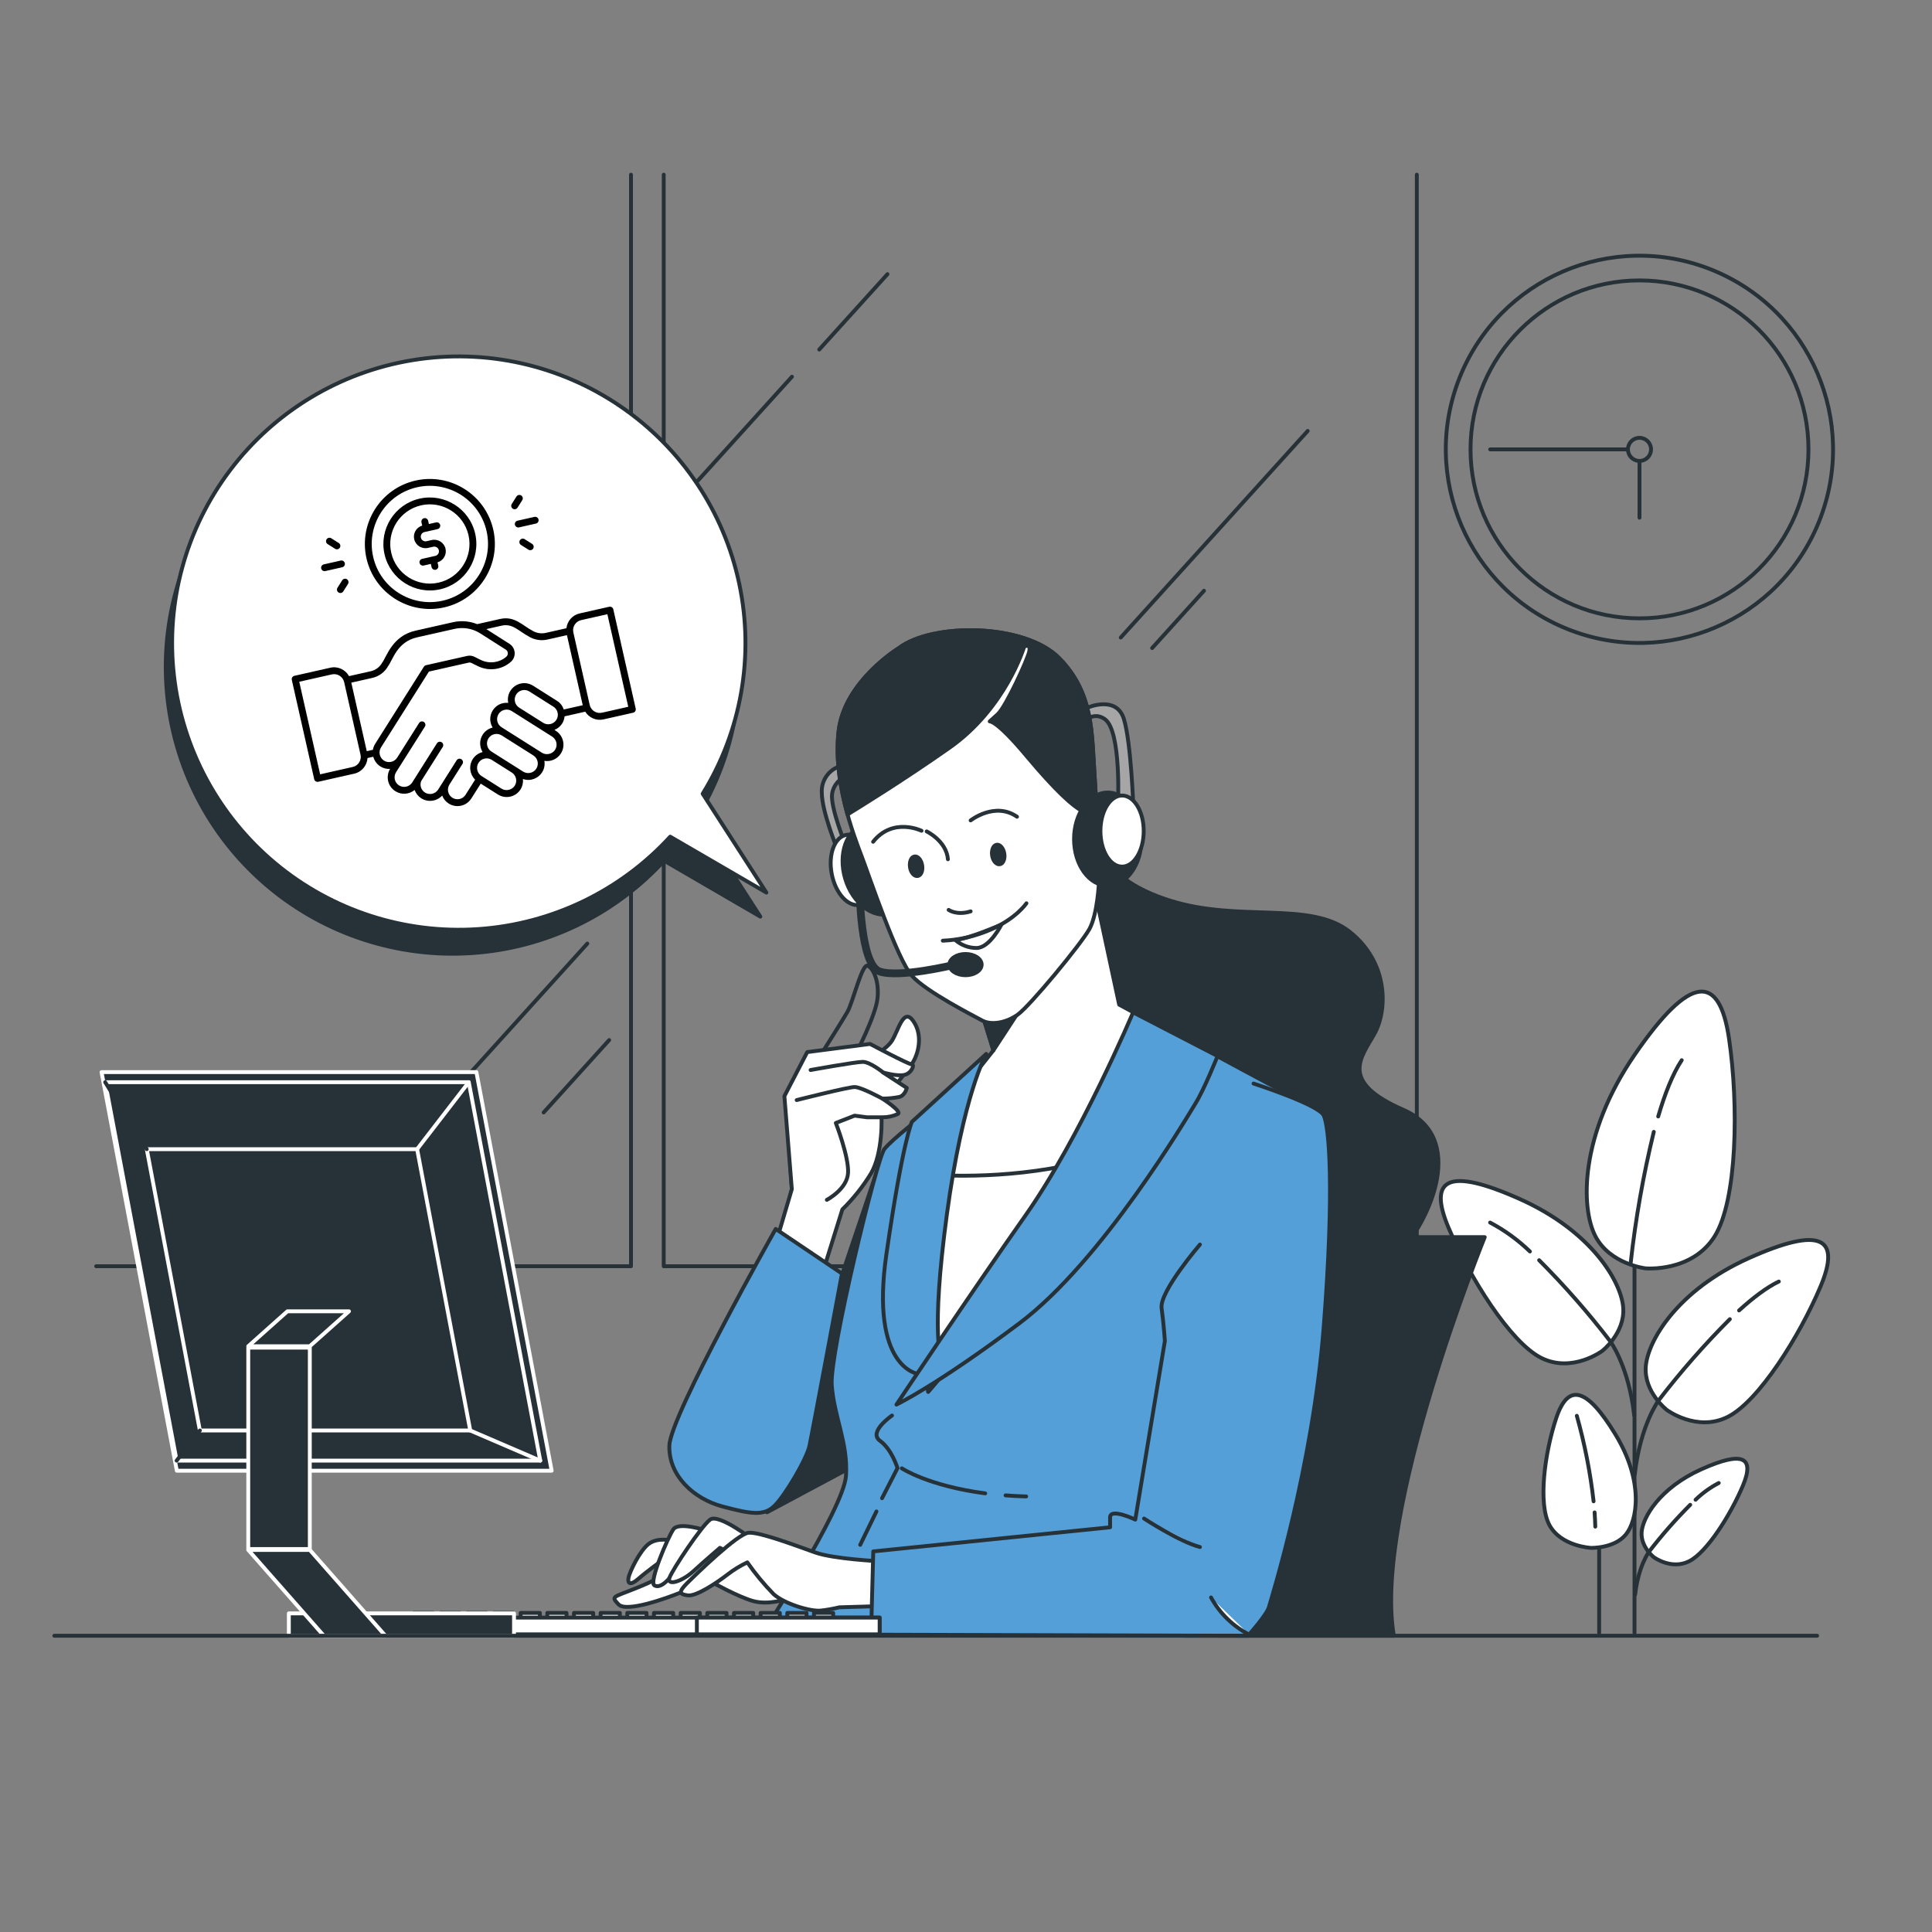 <svg width="500" height="500" viewBox="0 0 500 500" fill="none" xmlns="http://www.w3.org/2000/svg">
<rect x="0" y="0" width="500" height="500" fill="#808080" stroke="none"/>
<g clip-path="url(#clip0_4145_417429)">
<path d="M423.01 422.6V309.75" stroke="#263238" stroke-linecap="round" stroke-linejoin="round"/>
<path d="M413.86 422.6V366.64" stroke="#263238" stroke-linecap="round" stroke-linejoin="round"/>
<path d="M425.87 328.25C425.87 328.25 416.65 327.2 412.87 319.9C409.09 312.6 408.73 293.77 423.09 272.9C437.45 252.03 444.98 251.81 447.48 268.84C449.98 285.87 449.62 310.6 443.74 319.97C437.86 329.34 425.87 328.25 425.87 328.25Z" fill="white" stroke="#263238" stroke-linecap="round" stroke-linejoin="round"/>
<path d="M429.14 288.94C430.84 283.14 432.87 277.94 435.23 274.38" stroke="#263238" stroke-linecap="round" stroke-linejoin="round"/>
<path d="M422 327C423.265 315.523 425.269 304.139 428 292.92" stroke="#263238" stroke-linecap="round" stroke-linejoin="round"/>
<path d="M431.36 364.88C431.36 364.88 425.44 360.29 425.92 353.69C426.4 347.09 434 333.94 452.61 325.6C471.22 317.26 476.53 320.22 471.13 333C465.73 345.78 455.13 362.69 447.13 366.69C439.13 370.69 431.36 364.88 431.36 364.88Z" fill="white" stroke="#263238" stroke-linecap="round" stroke-linejoin="round"/>
<path d="M450.07 339.14C453.67 335.86 457.25 333.14 460.36 331.66" stroke="#263238" stroke-linecap="round" stroke-linejoin="round"/>
<path d="M447.68 341.4C441.093 347.995 434.941 355.01 429.26 362.4C429.26 362.4 424.49 368.82 423.08 381.57" stroke="#263238" stroke-linecap="round" stroke-linejoin="round"/>
<path d="M428 403C428 403 424.57 400.34 424.85 396.52C425.13 392.7 429.53 385.08 440.32 380.24C451.11 375.4 454.17 377.13 451.04 384.54C447.91 391.95 441.77 401.74 437.15 404.05C432.53 406.36 428 403 428 403Z" fill="white" stroke="#263238" stroke-linecap="round" stroke-linejoin="round"/>
<path d="M438.81 388.13C440.593 386.408 442.614 384.95 444.81 383.8" stroke="#263238" stroke-linecap="round" stroke-linejoin="round"/>
<path d="M437.43 389.44C433.615 393.256 430.051 397.314 426.76 401.59C426.76 401.59 423.99 405.31 423.17 412.7" stroke="#263238" stroke-linecap="round" stroke-linejoin="round"/>
<path d="M414.65 349.62C414.65 349.62 420.56 345.03 420.09 338.43C419.62 331.83 412.01 318.68 393.39 310.34C374.77 302 369.48 304.96 374.88 317.74C380.28 330.52 390.88 347.43 398.88 351.43C406.88 355.43 414.65 349.62 414.65 349.62Z" fill="white" stroke="#263238" stroke-linecap="round" stroke-linejoin="round"/>
<path d="M395.94 323.88C392.875 320.915 389.408 318.397 385.64 316.4" stroke="#263238" stroke-linecap="round" stroke-linejoin="round"/>
<path d="M398.33 326.14C404.912 332.737 411.061 339.751 416.74 347.14C416.74 347.14 421.51 353.56 422.93 366.31" stroke="#263238" stroke-linecap="round" stroke-linejoin="round"/>
<path d="M411.74 400.59C411.74 400.59 417.74 400.78 420.74 397.17C423.74 393.56 425.54 383.48 418.04 371.17C410.54 358.86 405.75 358 402.75 367C399.75 376 398 389.19 401 394.7C404 400.21 411.74 400.59 411.74 400.59Z" fill="white" stroke="#263238" stroke-linecap="round" stroke-linejoin="round"/>
<path d="M412.68 391.41C412.77 392.64 412.83 393.87 412.86 395.09" stroke="#263238" stroke-linecap="round" stroke-linejoin="round"/>
<path d="M408.08 366.41C410.119 373.658 411.571 381.059 412.42 388.54" stroke="#263238" stroke-linecap="round" stroke-linejoin="round"/>
<path d="M24.89 327.7H163.3V45.2" stroke="#263238" stroke-linecap="round" stroke-linejoin="round"/>
<path d="M310.18 327.7H171.77V45.2" stroke="#263238" stroke-linecap="round" stroke-linejoin="round"/>
<path d="M228.26 327.7H366.67V45.2" stroke="#263238" stroke-linecap="round" stroke-linejoin="round"/>
<path d="M338.43 111.53L290.05 164.99" stroke="#263238" stroke-linecap="round" stroke-linejoin="round"/>
<path d="M311.59 152.89L298.17 167.72" stroke="#263238" stroke-linecap="round" stroke-linejoin="round"/>
<path d="M204.96 97.49L178.83 126.36" stroke="#263238" stroke-linecap="round" stroke-linejoin="round"/>
<path d="M212.02 90.46L229.68 70.95" stroke="#263238" stroke-linecap="round" stroke-linejoin="round"/>
<path d="M157.65 269.17L140.7 287.9" stroke="#263238" stroke-linecap="round" stroke-linejoin="round"/>
<path d="M152 244.2L120.57 278.93" stroke="#263238" stroke-linecap="round" stroke-linejoin="round"/>
<path d="M470.803 134.885C481.075 109.192 468.573 80.038 442.88 69.767C417.188 59.496 388.034 71.997 377.763 97.69C367.492 123.382 379.993 152.537 405.686 162.808C431.378 173.079 460.532 160.577 470.803 134.885Z" stroke="#263238" stroke-linecap="round" stroke-linejoin="round"/>
<path d="M424.3 160.03C448.451 160.03 468.03 140.451 468.03 116.3C468.03 92.149 448.451 72.57 424.3 72.57C400.149 72.57 380.57 92.149 380.57 116.3C380.57 140.451 400.149 160.03 424.3 160.03Z" stroke="#263238" stroke-linecap="round" stroke-linejoin="round"/>
<path d="M424.3 119.29C425.951 119.29 427.29 117.951 427.29 116.3C427.29 114.649 425.951 113.31 424.3 113.31C422.649 113.31 421.31 114.649 421.31 116.3C421.31 117.951 422.649 119.29 424.3 119.29Z" stroke="#263238" stroke-linecap="round" stroke-linejoin="round"/>
<path d="M424.3 119.29V133.98" stroke="#263238" stroke-linecap="round" stroke-linejoin="round"/>
<path d="M421.31 116.3H385.65" stroke="#263238" stroke-linecap="round" stroke-linejoin="round"/>
<path d="M196.77 237.22L180.29 211.64C190.332 195.406 193.736 175.929 189.796 157.251C185.855 138.574 174.873 122.132 159.129 111.338C143.385 100.545 124.089 96.23 105.247 99.288C86.405 102.347 69.465 112.545 57.944 127.765C46.423 142.985 41.206 162.057 43.377 181.022C45.547 199.986 54.938 217.387 69.6 229.61C84.262 241.833 103.068 247.94 122.114 246.662C141.16 245.385 158.982 236.822 171.88 222.75L196.77 237.22Z" fill="#263238" stroke="#263238" stroke-linecap="round" stroke-linejoin="round"/>
<path d="M198.34 231L181.85 205.42C191.874 189.194 195.263 169.73 191.315 151.07C187.367 132.41 176.384 115.988 160.646 105.213C144.908 94.438 125.626 90.137 106.801 93.204C87.976 96.272 71.056 106.471 59.553 121.685C48.05 136.899 42.849 155.958 45.028 174.906C47.208 193.854 56.601 211.235 71.257 223.44C85.914 235.645 104.708 241.736 123.737 240.45C142.767 239.163 160.57 230.597 173.45 216.53L198.34 231Z" fill="white" stroke="#263238" stroke-linecap="round" stroke-linejoin="round"/>
<path d="M88.174 145.074L83.799 146.061C83.32 146.169 83.021 146.643 83.128 147.121C83.236 147.599 83.712 147.9 84.189 147.792L88.564 146.805C89.043 146.697 89.343 146.222 89.235 145.744C89.127 145.266 88.652 144.966 88.174 145.074Z" fill="black"/>
<path d="M87.944 141.751C88.206 141.336 88.082 140.788 87.668 140.527L85.738 139.307C85.323 139.045 84.776 139.169 84.514 139.583C84.252 139.998 84.375 140.546 84.79 140.807L86.72 142.027C87.134 142.288 87.682 142.165 87.944 141.751Z" fill="black"/>
<path d="M88.559 150.181L87.341 152.111C87.079 152.525 87.203 153.073 87.617 153.335C88.032 153.596 88.579 153.473 88.841 153.058L90.059 151.129C90.321 150.715 90.197 150.167 89.783 149.905C89.369 149.644 88.821 149.767 88.559 150.181V150.181Z" fill="black"/>
<path d="M139.369 134.439C139.261 133.961 138.787 133.661 138.308 133.769L133.934 134.755C133.456 134.862 133.156 135.337 133.263 135.815C133.371 136.293 133.846 136.594 134.324 136.486L138.699 135.5C139.176 135.392 139.477 134.917 139.369 134.439Z" fill="black"/>
<path d="M133.94 131.378L135.159 129.449C135.421 129.035 135.297 128.486 134.883 128.225C134.468 127.963 133.921 128.087 133.659 128.501L132.44 130.43C132.178 130.845 132.302 131.393 132.716 131.654C133.13 131.916 133.678 131.792 133.94 131.378Z" fill="black"/>
<path d="M134.553 139.81C134.291 140.224 134.415 140.772 134.829 141.034L136.758 142.253C137.173 142.515 137.72 142.392 137.982 141.977C138.244 141.563 138.121 141.015 137.706 140.753L135.777 139.534C135.363 139.272 134.815 139.395 134.553 139.81Z" fill="black"/>
<path d="M109.074 135.171L109.267 136.029C107.771 136.47 106.845 137.997 107.193 139.54C107.556 141.148 109.159 142.161 110.766 141.798L112.121 141.493C112.775 141.345 113.425 141.757 113.573 142.41C113.72 143.063 113.309 143.714 112.656 143.862L109.251 144.629C108.772 144.737 108.472 145.212 108.58 145.69C108.688 146.168 109.162 146.469 109.641 146.361L111.502 145.941L111.692 146.779C111.799 147.257 112.274 147.558 112.752 147.45C113.231 147.342 113.531 146.867 113.423 146.389L113.229 145.531C114.726 145.09 115.652 143.563 115.304 142.02C114.941 140.412 113.339 139.399 111.731 139.761L110.376 140.067C109.723 140.214 109.072 139.803 108.925 139.15C108.777 138.497 109.188 137.846 109.842 137.698L113.247 136.93C113.725 136.823 114.025 136.348 113.917 135.87C113.809 135.392 113.335 135.091 112.856 135.199L110.994 135.619L110.805 134.781C110.697 134.303 110.223 134.002 109.744 134.11C109.266 134.218 108.966 134.693 109.074 135.171V135.171Z" fill="black"/>
<path d="M94.838 144.478C96.879 153.528 105.902 159.231 114.952 157.19C124 155.15 129.7 146.127 127.66 137.077C125.619 128.029 116.599 122.328 107.55 124.369C98.501 126.41 92.798 135.43 94.838 144.478V144.478ZM125.928 137.467C127.754 145.563 122.655 153.634 114.561 155.459C106.466 157.284 98.395 152.183 96.569 144.088C94.744 135.995 99.845 127.926 107.941 126.1C116.035 124.275 124.103 129.374 125.928 137.467V137.467Z" fill="black"/>
<path d="M99.513 143.425C100.973 149.896 107.426 153.975 113.897 152.515C120.367 151.056 124.444 144.604 122.984 138.132C121.525 131.662 115.075 127.585 108.604 129.044C102.133 130.503 98.054 136.954 99.513 143.425ZM121.253 138.523C122.497 144.04 119.023 149.54 113.507 150.784C107.99 152.028 102.489 148.552 101.245 143.034C100.001 137.519 103.478 132.019 108.995 130.775C114.511 129.531 120.009 133.007 121.253 138.523V138.523Z" fill="black"/>
<path d="M82.376 202.32L91.682 200.222C93.643 199.78 94.987 198.09 95.113 196.179L96.603 195.843C96.887 196.88 97.522 197.768 98.43 198.35C99.209 198.839 100.089 199.043 100.947 198.991C99.758 200.995 100.38 203.54 102.323 204.766C103.91 205.769 105.921 205.584 107.302 204.443C107.624 205.334 108.225 206.091 109.035 206.611C110.8 207.717 113.074 207.37 114.434 205.891C114.76 206.739 115.355 207.473 116.122 207.957C118.119 209.219 120.744 208.617 121.985 206.636L124.414 202.802L128.858 205.611C130.841 206.866 133.465 206.274 134.718 204.29C135.229 203.481 135.43 202.544 135.336 201.606C137.269 202.269 139.284 201.479 140.303 199.868C140.881 198.953 141.049 197.902 140.885 196.91C142.535 197.181 144.23 196.467 145.163 194.989C146.418 193.005 145.827 190.382 143.842 189.129L143.484 188.903C144.284 188.582 144.996 188.026 145.491 187.244C145.857 186.665 146.048 186.029 146.109 185.389L151.461 184.183C152.431 185.739 154.3 186.602 156.188 186.177L163.849 184.449C164.327 184.341 164.627 183.866 164.519 183.388L158.726 157.7C158.619 157.222 158.144 156.922 157.665 157.029L150.004 158.757C148.116 159.183 146.8 160.764 146.59 162.586L141.252 163.789C140.05 164.061 138.761 163.838 137.719 163.179C135.313 161.955 133.214 159.335 129.443 160.185L123.492 161.527C121.531 160.744 119.35 160.551 117.278 161.018L107.54 163.214C101.49 164.578 100.087 169.942 98.876 171.553C98.259 172.646 97.198 173.433 95.963 173.711L90.332 174.981C89.397 173.309 87.459 172.36 85.498 172.802L76.192 174.901C75.713 175.009 75.414 175.485 75.521 175.961L81.315 201.65C81.423 202.128 81.897 202.428 82.376 202.32V202.32ZM133.217 203.342C132.512 204.458 130.923 204.817 129.806 204.111L124.623 200.835C124.62 200.833 124.618 200.83 124.615 200.828C124.613 200.826 124.61 200.826 124.607 200.825C123.459 200.095 123.115 198.567 123.842 197.416C124.568 196.269 126.089 195.919 127.244 196.641C127.252 196.647 127.261 196.651 127.27 196.656L132.448 199.93C133.601 200.659 133.949 202.183 133.217 203.342V203.342ZM138.803 198.92C138.073 200.07 136.543 200.418 135.39 199.689C134.775 199.301 129.433 195.924 127.18 194.5C126.028 193.772 125.683 192.241 126.411 191.088C127.138 189.937 128.669 189.59 129.823 190.319L138.033 195.508C139.185 196.237 139.53 197.767 138.803 198.92ZM143.663 194.041C142.957 195.158 141.368 195.516 140.251 194.81L129.8 188.204C128.642 187.472 128.302 185.946 129.03 184.792C129.76 183.637 131.286 183.293 132.442 184.023C134.531 185.344 140.779 189.292 142.893 190.629C144.051 191.361 144.391 192.887 143.663 194.041V194.041ZM140.578 187.065L134.362 183.136C133.207 182.406 132.862 180.881 133.593 179.725C134.323 178.569 135.849 178.225 137.004 178.956L143.221 182.884C144.373 183.613 144.718 185.144 143.99 186.296C143.261 187.446 141.731 187.794 140.578 187.065V187.065ZM150.394 160.488L157.19 158.956L162.592 182.913L155.797 184.446C154.365 184.769 152.937 183.866 152.615 182.434L148.383 163.671C148.06 162.239 148.962 160.811 150.394 160.488ZM136.771 164.679C138.208 165.588 139.983 165.895 141.643 165.52L146.722 164.375L150.812 182.509L145.902 183.617C145.601 182.726 145.023 181.924 144.169 181.384L137.952 177.456C135.969 176.202 133.347 176.791 132.093 178.776C131.501 179.713 131.306 180.82 131.53 181.903C129.802 181.736 128.341 182.559 127.53 183.844C126.721 185.123 126.597 186.796 127.494 188.292C126.462 188.545 125.522 189.174 124.911 190.14C124.017 191.554 124.079 193.291 124.899 194.629C123.878 194.885 122.948 195.51 122.342 196.468C121.254 198.19 121.563 200.402 122.965 201.773L120.483 205.69C119.76 206.843 118.234 207.194 117.07 206.457C115.959 205.756 115.56 204.234 116.31 203.048C116.311 203.047 116.31 203.046 116.311 203.045L119.683 197.711C119.945 197.296 119.821 196.749 119.407 196.487C118.992 196.225 118.445 196.348 118.183 196.763C117.693 197.538 119.956 193.957 113.395 204.339C112.667 205.488 111.135 205.834 109.985 205.112C109.041 204.506 108.559 203.317 108.99 202.158L114.575 193.321C114.837 192.906 114.713 192.359 114.299 192.097C113.884 191.835 113.337 191.958 113.075 192.373C112.421 193.408 115.441 188.624 106.686 202.493C105.953 203.645 104.422 203.993 103.27 203.265C102.126 202.543 101.764 201.031 102.499 199.851C102.685 199.558 109.884 188.177 109.959 188.058C110.221 187.643 110.097 187.096 109.683 186.834C109.269 186.572 108.721 186.695 108.459 187.11L102.791 196.078C102.791 196.078 102.791 196.079 102.791 196.079C102.058 197.226 100.524 197.569 99.381 196.851C98.237 196.119 97.861 194.592 98.605 193.433L111.004 173.803L121.267 171.489C121.916 171.342 122.206 171.733 123.683 172.397C126.464 173.768 129.807 173.378 132.198 171.297C133.669 170.014 133.501 167.679 131.848 166.624L125.86 162.812L129.833 161.917C132.67 161.277 134.268 163.355 136.771 164.679V164.679ZM100.421 172.426C101.688 170.708 102.775 166.108 107.93 164.946L117.668 162.75C119.912 162.244 122.315 162.662 124.259 163.897L130.895 168.121C131.546 168.537 131.61 169.456 131.033 169.96C129.245 171.517 126.582 171.847 124.47 170.807C123.208 170.29 122.38 169.419 120.877 169.758L110.264 172.151C110.262 172.152 110.261 172.153 110.26 172.153C110.036 172.202 109.832 172.336 109.7 172.545L97.109 192.48C96.799 192.962 96.598 193.493 96.505 194.046L94.918 194.404L90.918 176.668L96.353 175.443C98.076 175.054 99.559 173.954 100.421 172.426V172.426ZM85.888 174.533C87.32 174.21 88.748 175.113 89.07 176.545L93.302 195.308C93.625 196.74 92.723 198.168 91.291 198.491L82.851 200.394L77.448 176.437L85.888 174.533Z" fill="black"/>
<path d="M330.68 320.17H384.25C384.25 320.17 355.25 391.48 360.72 423.33H306.43C306.43 423.33 316.56 341.89 330.68 320.17Z" fill="#263238" stroke="#263238" stroke-linecap="round" stroke-linejoin="round"/>
<path d="M284.33 217.81C284.33 217.81 284.86 227.46 302.83 233.09C320.8 238.72 339.04 233.09 349.23 241.09C359.42 249.09 359.15 261.47 355.66 267.64C352.17 273.81 346.54 279.97 363.17 287.21C379.8 294.45 369.87 315.64 362.9 323.42C355.93 331.2 343.9 334.95 330.45 332.27C317 329.59 301.22 297.14 284.06 279.97C266.9 262.8 264.8 231.13 275.75 222.05C286.7 212.97 284.33 217.81 284.33 217.81Z" fill="#263238" stroke="#263238" stroke-linecap="round" stroke-linejoin="round"/>
<path d="M281.57 183.1C281.57 183.1 288.97 179.87 290.87 186.1C292.77 192.33 293.33 209.45 293.33 209.45L289.33 208.5C289.33 208.5 290.28 189.14 285.91 186.1C281.54 183.06 278.13 189.9 278.13 189.9L281.57 183.1Z" fill="#A6A6A6" stroke="#263238" stroke-linecap="round" stroke-linejoin="round"/>
<path d="M198.5 391.38L223.78 377.86C223.78 377.86 222.03 351.33 222.28 350.33C222.53 349.33 228.86 297.42 228.86 297.42L211.52 348.83L198.5 391.38Z" fill="#263238" stroke="#263238" stroke-linecap="round" stroke-linejoin="round"/>
<path d="M310.26 270.76C310.26 270.76 335.26 284.38 338.62 285.76C341.98 287.14 340 304.51 340 315.86C340 327.21 323 423.06 323 423.06H197.1C197.1 423.06 218.37 390.45 218.94 381.94C219.51 373.43 215.82 366.62 215.25 358.4C214.68 350.18 226.88 299.97 228.86 297.4C230.84 294.83 239.36 288.33 239.36 288.33L269.42 262L283.32 258.88L310.26 270.76Z" fill="#559FD8" stroke="#263238" stroke-linecap="round" stroke-linejoin="round"/>
<path d="M226.82 391.16L222.62 399.8" stroke="#263238" stroke-linecap="round" stroke-linejoin="round"/>
<path d="M230.85 366.34C230.85 366.34 224.61 370.59 227.73 372.86C230.85 375.13 232.27 379.95 232.27 379.95L228.27 387.74" stroke="#263238" stroke-linecap="round" stroke-linejoin="round"/>
<path d="M260.24 387C261.93 387.13 263.71 387.23 265.57 387.28" stroke="#263238" stroke-linecap="round" stroke-linejoin="round"/>
<path d="M233.39 380C233.39 380 240.18 384.54 254.97 386.48" stroke="#263238" stroke-linecap="round" stroke-linejoin="round"/>
<path d="M216.47 198.66C215.274 199.244 214.277 200.167 213.603 201.314C212.929 202.461 212.608 203.781 212.68 205.11C212.68 210.05 216.68 219.72 216.68 219.72L218.96 218.97C218.96 218.97 214.79 208.91 215.36 205.3C215.545 204.247 216.016 203.266 216.721 202.464C217.427 201.661 218.34 201.068 219.36 200.75L218.6 198.28L216.47 198.66Z" fill="#A6A6A6" stroke="#263238" stroke-linecap="round" stroke-linejoin="round"/>
<path d="M226.24 224.07C227.24 229.07 225.53 233.58 222.49 234.17C219.45 234.76 216.21 231.17 215.25 226.17C214.29 221.17 215.96 216.65 219 216.07C222.04 215.49 225.28 219.08 226.24 224.07Z" fill="white" stroke="#263238" stroke-linecap="round" stroke-linejoin="round"/>
<path d="M235.47 222.46C237.36 228.84 235.15 235.13 230.53 236.46C225.91 237.79 220.63 233.77 218.73 227.39C216.83 221.01 219.05 214.72 223.67 213.39C228.29 212.06 233.58 216.08 235.47 222.46Z" fill="#263238" stroke="#263238" stroke-linecap="round" stroke-linejoin="round"/>
<path d="M252.6 257.24L257.09 271.84L242.33 290.44L239.87 304.81C239.87 304.81 237.42 345.81 238.82 352.13C240.22 358.45 240.22 360.19 240.22 360.19C240.22 360.19 270.72 324.79 285.79 303.06C300.86 281.33 304.36 268 304.36 268L289.64 260L282.64 227.4L252.6 257.24Z" fill="white" stroke="#263238" stroke-linecap="round" stroke-linejoin="round"/>
<path d="M275.88 243.11L257.09 271.84L251.85 254.93L275.88 243.11Z" fill="#263238" stroke="#263238" stroke-linecap="round" stroke-linejoin="round"/>
<path d="M240 304L239.86 304.81C239.86 304.81 237.41 345.81 238.81 352.13C240.21 358.45 240.21 360.19 240.21 360.19C240.21 360.19 270.71 324.79 285.78 303.06C286.96 301.36 288.06 299.71 289.11 298.11C270.24 304.57 251 304.68 240 304Z" fill="white" stroke="#263238" stroke-linecap="round" stroke-linejoin="round"/>
<path d="M232.61 167.73C232.61 167.73 218.56 176.27 217.04 189.17C215.52 202.07 220.84 215.93 222.93 221.43C225.02 226.93 232.23 248.38 236.02 252.56C239.81 256.74 252.15 262.99 254.24 264.13C256.33 265.27 260.12 264.89 263.35 262.61C266.58 260.33 279.86 244.21 281.95 240.41C284.04 236.61 284.41 228.26 284.41 228.26C284.41 228.26 284.03 211.56 283.28 200.75C282.53 189.94 283.09 179.49 274.17 170.38C265.25 161.27 241.34 161.08 232.61 167.73Z" fill="white" stroke="#263238" stroke-linecap="round" stroke-linejoin="round"/>
<path d="M283.28 200.75C282.52 189.93 283.09 179.49 274.17 170.38C265.25 161.27 241.34 161.08 232.61 167.73C232.61 167.73 218.56 176.27 217.04 189.17C216.16 196.67 217.59 204.47 219.34 210.79C222.57 208.79 233.47 202.11 245.7 193.54C260.31 183.29 265.06 167.35 265.06 167.35C265.06 167.35 266.76 166.4 266.39 168.49C266.02 170.58 260.31 182.91 258.23 184.81L256.14 186.7C256.14 186.7 257.85 186.32 265.63 195.62C273.41 204.92 277.77 208.72 280.05 209.86C281.261 210.298 282.533 210.544 283.82 210.59C283.67 207.18 283.49 203.74 283.28 200.75Z" fill="#263238" stroke="#263238" stroke-linecap="round" stroke-linejoin="round"/>
<path d="M259.91 220.87C260.15 222.26 259.64 223.52 258.76 223.67C257.88 223.82 256.98 222.82 256.76 221.43C256.54 220.04 257.03 218.78 257.91 218.62C258.79 218.46 259.66 219.48 259.91 220.87Z" fill="#263238" stroke="#263238" stroke-linecap="round" stroke-linejoin="round"/>
<path d="M238.65 223.9C238.9 225.3 238.39 226.55 237.51 226.71C236.63 226.87 235.72 225.86 235.51 224.46C235.3 223.06 235.77 221.82 236.65 221.66C237.53 221.5 238.41 222.51 238.65 223.9Z" fill="#263238" stroke="#263238" stroke-linecap="round" stroke-linejoin="round"/>
<path d="M251.2 212.32C251.2 212.32 257.47 207.39 263.2 211.37" stroke="#263238" stroke-linecap="round" stroke-linejoin="round"/>
<path d="M238.49 215C238.49 215 231.09 211.39 225.96 217.85" stroke="#263238" stroke-linecap="round" stroke-linejoin="round"/>
<path d="M239.82 215.17C239.82 215.17 244.94 217.64 245.32 222.38" stroke="#263238" stroke-linecap="round" stroke-linejoin="round"/>
<path d="M245.51 235.48C245.51 235.48 247.6 236.99 251.2 235.86" stroke="#263238" stroke-linecap="round" stroke-linejoin="round"/>
<path d="M244 243.45C248.254 243.267 252.437 242.301 256.34 240.6C262.98 237.75 265.64 233.77 265.64 233.77" stroke="#263238" stroke-linecap="round" stroke-linejoin="round"/>
<path d="M247.22 243.26C248.738 244.602 250.694 245.342 252.72 245.34C256.14 245.34 259.17 239.27 259.17 239.27C259.17 239.27 250.44 243.07 247.22 243.26Z" stroke="#263238" stroke-linecap="round" stroke-linejoin="round"/>
<path d="M286.69 229.21C291.511 229.21 295.42 223.815 295.42 217.16C295.42 210.505 291.511 205.11 286.69 205.11C281.869 205.11 277.96 210.505 277.96 217.16C277.96 223.815 281.869 229.21 286.69 229.21Z" fill="#263238" stroke="#263238" stroke-linecap="round" stroke-linejoin="round"/>
<path d="M290.39 224.28C293.483 224.28 295.99 220.161 295.99 215.08C295.99 209.999 293.483 205.88 290.39 205.88C287.297 205.88 284.79 209.999 284.79 215.08C284.79 220.161 287.297 224.28 290.39 224.28Z" fill="white" stroke="#263238" stroke-linecap="round" stroke-linejoin="round"/>
<path d="M222.49 230C222.49 230 222.55 249.72 227.67 251.43C232.79 253.14 246.84 249.72 246.84 249.72" stroke="#263238" stroke-width="2" stroke-linecap="round" stroke-linejoin="round"/>
<path d="M254.05 249.64C254.05 251.16 252.18 252.39 249.87 252.39C247.56 252.39 245.7 251.16 245.7 249.64C245.7 248.12 247.57 246.89 249.87 246.89C252.17 246.89 254.05 248.12 254.05 249.64Z" fill="#263238" stroke="#263238" stroke-linecap="round" stroke-linejoin="round"/>
<path d="M255.24 272.75C255.24 272.75 249.24 283.24 245.03 314.44C240.82 345.64 243.61 351.87 243.61 351.87L237.61 355.56C237.61 355.56 225.14 354.14 229.39 324.65C233.64 295.16 236 290.33 236 290.33L255.24 272.75Z" fill="#559FD8" stroke="#263238" stroke-linecap="round" stroke-linejoin="round"/>
<path d="M293.24 262C293.24 262 279.63 294.33 265.45 314.47C251.27 334.61 232 363.5 232 363.5C232 363.5 242.21 358.68 263.77 342.5C285.33 326.32 307.16 289.18 309.43 285.5C311.7 281.82 315.1 273.31 315.1 273.31L293.24 262Z" fill="#559FD8" stroke="#263238" stroke-linecap="round" stroke-linejoin="round"/>
<path d="M175.43 405.64C172.103 407.665 168.615 409.411 165 410.86C158.62 413.47 158 413.01 160.07 415.21C162.14 417.41 172.83 413.47 175.73 412.31C178.63 411.15 184.14 409.41 184.14 409.41C184.14 409.41 190.81 413.18 194.87 414.34C198.93 415.5 203.87 413.76 203.87 413.76C203.87 413.76 204.16 409.12 200.68 406.51C197.2 403.9 189.68 397.81 187.05 398.1C184.42 398.39 175.43 405.64 175.43 405.64Z" fill="white" stroke="#263238" stroke-linecap="round" stroke-linejoin="round"/>
<path d="M173.69 398.68C173.69 398.68 170.21 397.81 167.89 399.55C165.57 401.29 162.96 406.8 162.67 408.25C162.38 409.7 162.96 410.57 165.28 408.54C167.6 406.51 171.66 403.61 171.66 403.61L175.14 402.45L173.69 398.68Z" fill="white" stroke="#263238" stroke-linecap="round" stroke-linejoin="round"/>
<path d="M182.68 396.07C182.68 396.07 175.68 393.75 174.27 395.78C172.86 397.81 167.89 409.41 169.34 410.28C170.79 411.15 172.82 409.41 175.43 405.64C178.04 401.87 179.49 399.84 179.49 399.84L182.97 399.26L182.68 396.07Z" fill="white" stroke="#263238" stroke-linecap="round" stroke-linejoin="round"/>
<path d="M195.11 398.67C195.11 398.67 186.04 391.58 183.77 393.28C181.5 394.98 174.13 406.04 173.28 408.28C172.43 410.52 176.4 409.42 179.51 406.58C182.62 403.74 186.32 400.58 186.32 400.58L193.41 404.27L195.11 398.67Z" fill="white" stroke="#263238" stroke-linecap="round" stroke-linejoin="round"/>
<path d="M227.73 404.06C227.73 404.06 215.82 403.49 211 401.79C206.18 400.09 196.53 396.4 193.7 396.68C190.87 396.96 180.08 407.46 177.81 409.73C175.54 412 175.81 412.61 178.04 412.89C180.27 413.17 185.75 409.45 188.31 407.46C189.894 406.241 191.603 405.195 193.41 404.34C195.445 407.269 197.723 410.022 200.22 412.57C203.05 415.12 209.86 417.1 212.41 416.82C214.032 416.635 215.642 416.352 217.23 415.97L226.88 415.69L227.73 404.06Z" fill="white" stroke="#263238" stroke-linecap="round" stroke-linejoin="round"/>
<path d="M310.54 322.09C310.54 322.09 300.05 334.28 300.62 338.54C301.19 342.8 301.47 347.04 301.47 347.04L293.81 393.27C293.81 393.27 287.29 390.15 287.29 392.7V395.26L226 401.5L225.43 423.05L322.99 423.33C322.99 423.33 327.81 417.95 328.38 415.96C328.95 413.97 339.72 379.66 342.56 343.64C345.4 307.62 343.98 291.46 342.56 288.64C341.14 285.82 324.41 280.42 324.41 280.42" fill="#559FD8"/>
<path d="M310.54 322.09C310.54 322.09 300.05 334.28 300.62 338.54C301.19 342.8 301.47 347.04 301.47 347.04L293.81 393.27C293.81 393.27 287.29 390.15 287.29 392.7V395.26L226 401.5L225.43 423.05L322.99 423.33C322.99 423.33 327.81 417.95 328.38 415.96C328.95 413.97 339.72 379.66 342.56 343.64C345.4 307.62 343.98 291.46 342.56 288.64C341.14 285.82 324.41 280.42 324.41 280.42" stroke="#263238" stroke-linecap="round" stroke-linejoin="round"/>
<path d="M296.08 393C296.08 393 305.15 398.95 310.54 400.37Z" fill="white"/>
<path d="M296.08 393C296.08 393 305.15 398.95 310.54 400.37" stroke="#263238" stroke-linecap="round" stroke-linejoin="round"/>
<path d="M211 335.47L218 313C220.838 310.219 223.324 307.099 225.4 303.71C228.4 298.64 228.4 289.13 227.93 287.44C227.46 285.75 234.06 278.15 235.93 275.44C237.8 272.73 238.88 267.83 236.35 264.24C233.82 260.65 232.55 266.57 230.86 269.31C229.17 272.05 223.25 274.8 223.25 274.8L217 279.88C217 279.88 206.65 288.96 206 290.23C205.35 291.5 204.1 295.51 204.1 295.51L204.95 307.76L199.46 329.09L211 335.47Z" fill="white" stroke="#263238" stroke-linecap="round" stroke-linejoin="round"/>
<path d="M212.73 272.49C212.73 272.49 217.8 264.49 219.28 261.93C220.76 259.37 223.08 249.26 224.56 249.93C226.04 250.6 227.56 253.93 227.1 258.38C226.64 262.83 221.39 272.95 221.39 272.95L212.73 272.49Z" stroke="#263238" stroke-linecap="round" stroke-linejoin="round"/>
<path d="M200.48 322.76L204.92 307.76L203 283.68L208.91 272.28L225.17 270.17C225.17 270.17 235.1 275.45 235.95 275.45C236.8 275.45 235.95 277.77 234.05 278.19C232.15 278.61 228.55 277.56 228.55 277.56L234.68 281.56C234.68 281.56 234.26 283.46 232.78 283.88C231.319 284.175 229.831 284.319 228.34 284.31C228.34 284.31 233.62 287.69 232.34 288.31C231.086 288.886 229.719 289.173 228.34 289.15H224.34L221.17 288.73L216.31 290.63C216.31 290.63 219.69 299.29 219.48 303.52C219.27 307.75 213.99 310.52 213.99 310.52" fill="white"/>
<path d="M200.48 322.76L204.92 307.76L203 283.68L208.91 272.28L225.17 270.17C225.17 270.17 235.1 275.45 235.95 275.45C236.8 275.45 235.95 277.77 234.05 278.19C232.15 278.61 228.55 277.56 228.55 277.56L234.68 281.56C234.68 281.56 234.26 283.46 232.78 283.88C231.319 284.175 229.831 284.319 228.34 284.31C228.34 284.31 233.62 287.69 232.34 288.31C231.086 288.886 229.719 289.173 228.34 289.15H224.34L221.17 288.73L216.31 290.63C216.31 290.63 219.69 299.29 219.48 303.52C219.27 307.75 213.99 310.52 213.99 310.52" stroke="#263238" stroke-linecap="round" stroke-linejoin="round"/>
<path d="M228.57 277.56C228.57 277.56 225.19 274.81 223.29 274.81C221.39 274.81 209.78 276.92 209.78 276.92" stroke="#263238" stroke-linecap="round" stroke-linejoin="round"/>
<path d="M228.36 284.32C228.36 284.32 222.87 281.32 221.18 281.32C219.49 281.32 206.18 284.7 206.18 284.7" stroke="#263238" stroke-linecap="round" stroke-linejoin="round"/>
<path d="M200.75 318.05L217.9 329.6C217.9 329.6 210.26 370.6 209.51 374.11C208.76 377.62 203.26 386.87 200.51 389.63C197.76 392.39 194.51 391.88 187 389.88C179.49 387.88 173 381.88 173.23 374.11C173.46 366.34 200.75 318.05 200.75 318.05Z" fill="#559FD8" stroke="#263238" stroke-linecap="round" stroke-linejoin="round"/>
<path d="M112.11 417.42H107.13V418.95H112.11V417.42Z" fill="white" stroke="#263238" stroke-linecap="round" stroke-linejoin="round"/>
<path d="M119.01 417.42H114.03V418.95H119.01V417.42Z" fill="white" stroke="#263238" stroke-linecap="round" stroke-linejoin="round"/>
<path d="M125.91 417.42H120.93V418.95H125.91V417.42Z" fill="white" stroke="#263238" stroke-linecap="round" stroke-linejoin="round"/>
<path d="M132.82 417.42H127.84V418.95H132.82V417.42Z" fill="white" stroke="#263238" stroke-linecap="round" stroke-linejoin="round"/>
<path d="M139.72 417.42H134.74V418.95H139.72V417.42Z" fill="white" stroke="#263238" stroke-linecap="round" stroke-linejoin="round"/>
<path d="M146.62 417.42H141.64V418.95H146.62V417.42Z" fill="white" stroke="#263238" stroke-linecap="round" stroke-linejoin="round"/>
<path d="M153.52 417.42H148.54V418.95H153.52V417.42Z" fill="white" stroke="#263238" stroke-linecap="round" stroke-linejoin="round"/>
<path d="M160.42 417.42H155.44V418.95H160.42V417.42Z" fill="white" stroke="#263238" stroke-linecap="round" stroke-linejoin="round"/>
<path d="M167.32 417.42H162.34V418.95H167.32V417.42Z" fill="white" stroke="#263238" stroke-linecap="round" stroke-linejoin="round"/>
<path d="M174.22 417.42H169.24V418.95H174.22V417.42Z" fill="white" stroke="#263238" stroke-linecap="round" stroke-linejoin="round"/>
<path d="M181.13 417.42H176.15V418.95H181.13V417.42Z" fill="white" stroke="#263238" stroke-linecap="round" stroke-linejoin="round"/>
<path d="M188.03 417.42H183.05V418.95H188.03V417.42Z" fill="white" stroke="#263238" stroke-linecap="round" stroke-linejoin="round"/>
<path d="M194.93 417.42H189.95V418.95H194.93V417.42Z" fill="white" stroke="#263238" stroke-linecap="round" stroke-linejoin="round"/>
<path d="M201.83 417.42H196.85V418.95H201.83V417.42Z" fill="white" stroke="#263238" stroke-linecap="round" stroke-linejoin="round"/>
<path d="M208.73 417.42H203.75V418.95H208.73V417.42Z" fill="white" stroke="#263238" stroke-linecap="round" stroke-linejoin="round"/>
<path d="M215.63 417.42H210.65V418.95H215.63V417.42Z" fill="white" stroke="#263238" stroke-linecap="round" stroke-linejoin="round"/>
<path d="M227.66 418.63H104.27V422.97H227.66V418.63Z" fill="white" stroke="#263238" stroke-linecap="round" stroke-linejoin="round"/>
<path d="M227.65 418.63H180.35V422.97H227.65V418.63Z" fill="white" stroke="#263238" stroke-linecap="round" stroke-linejoin="round"/>
<path d="M142.77 380.62H45.76L26.28 277.46H123.29L142.77 380.62Z" fill="#263238" stroke="white" stroke-linecap="round" stroke-linejoin="round"/>
<path d="M139.82 378.01H45.71L27.22 280.07H121.32L139.82 378.01Z" fill="#263238" stroke="white" stroke-linecap="round" stroke-linejoin="round"/>
<path d="M121.7 370.21H51.73L37.98 297.4H107.95L121.7 370.21Z" fill="#263238" stroke="white" stroke-linecap="round" stroke-linejoin="round"/>
<path d="M37.98 297.4L27.22 280.07" stroke="#263238" stroke-linecap="round" stroke-linejoin="round"/>
<path d="M107.95 297.4L121.32 280.07" stroke="white" stroke-linecap="round" stroke-linejoin="round"/>
<path d="M121.7 370.21L139.82 378.01" stroke="white" stroke-linecap="round" stroke-linejoin="round"/>
<path d="M51.73 370.21L45.71 378.01" stroke="#263238" stroke-linecap="round" stroke-linejoin="round"/>
<path d="M80.18 348.4H64.25L74.39 339.36H90.32L80.18 348.4Z" fill="#263238" stroke="white" stroke-linecap="round" stroke-linejoin="round"/>
<path d="M133.03 417.54H74.75V423.33H133.03V417.54Z" fill="#263238" stroke="white" stroke-linecap="round" stroke-linejoin="round"/>
<path d="M99.73 423.33H83.8L64.25 401.12H80.18L99.73 423.33Z" fill="#263238" stroke="white" stroke-linecap="round" stroke-linejoin="round"/>
<path d="M80.18 348.77H64.25V400.89H80.18V348.77Z" fill="#263238" stroke="white" stroke-linecap="round" stroke-linejoin="round"/>
<path d="M313.41 413.42C315.686 417.551 319.144 420.908 323.34 423.06Z" fill="white"/>
<path d="M313.41 413.42C315.686 417.551 319.144 420.908 323.34 423.06" stroke="#263238" stroke-linecap="round" stroke-linejoin="round"/>
<path d="M14.06 423.33H470.27" stroke="#263238" stroke-linecap="round" stroke-linejoin="round"/>
</g>
<defs>
<clipPath id="clip0_4145_417429">
<rect width="500" height="500" fill="white"/>
</clipPath>
</defs>
</svg>
